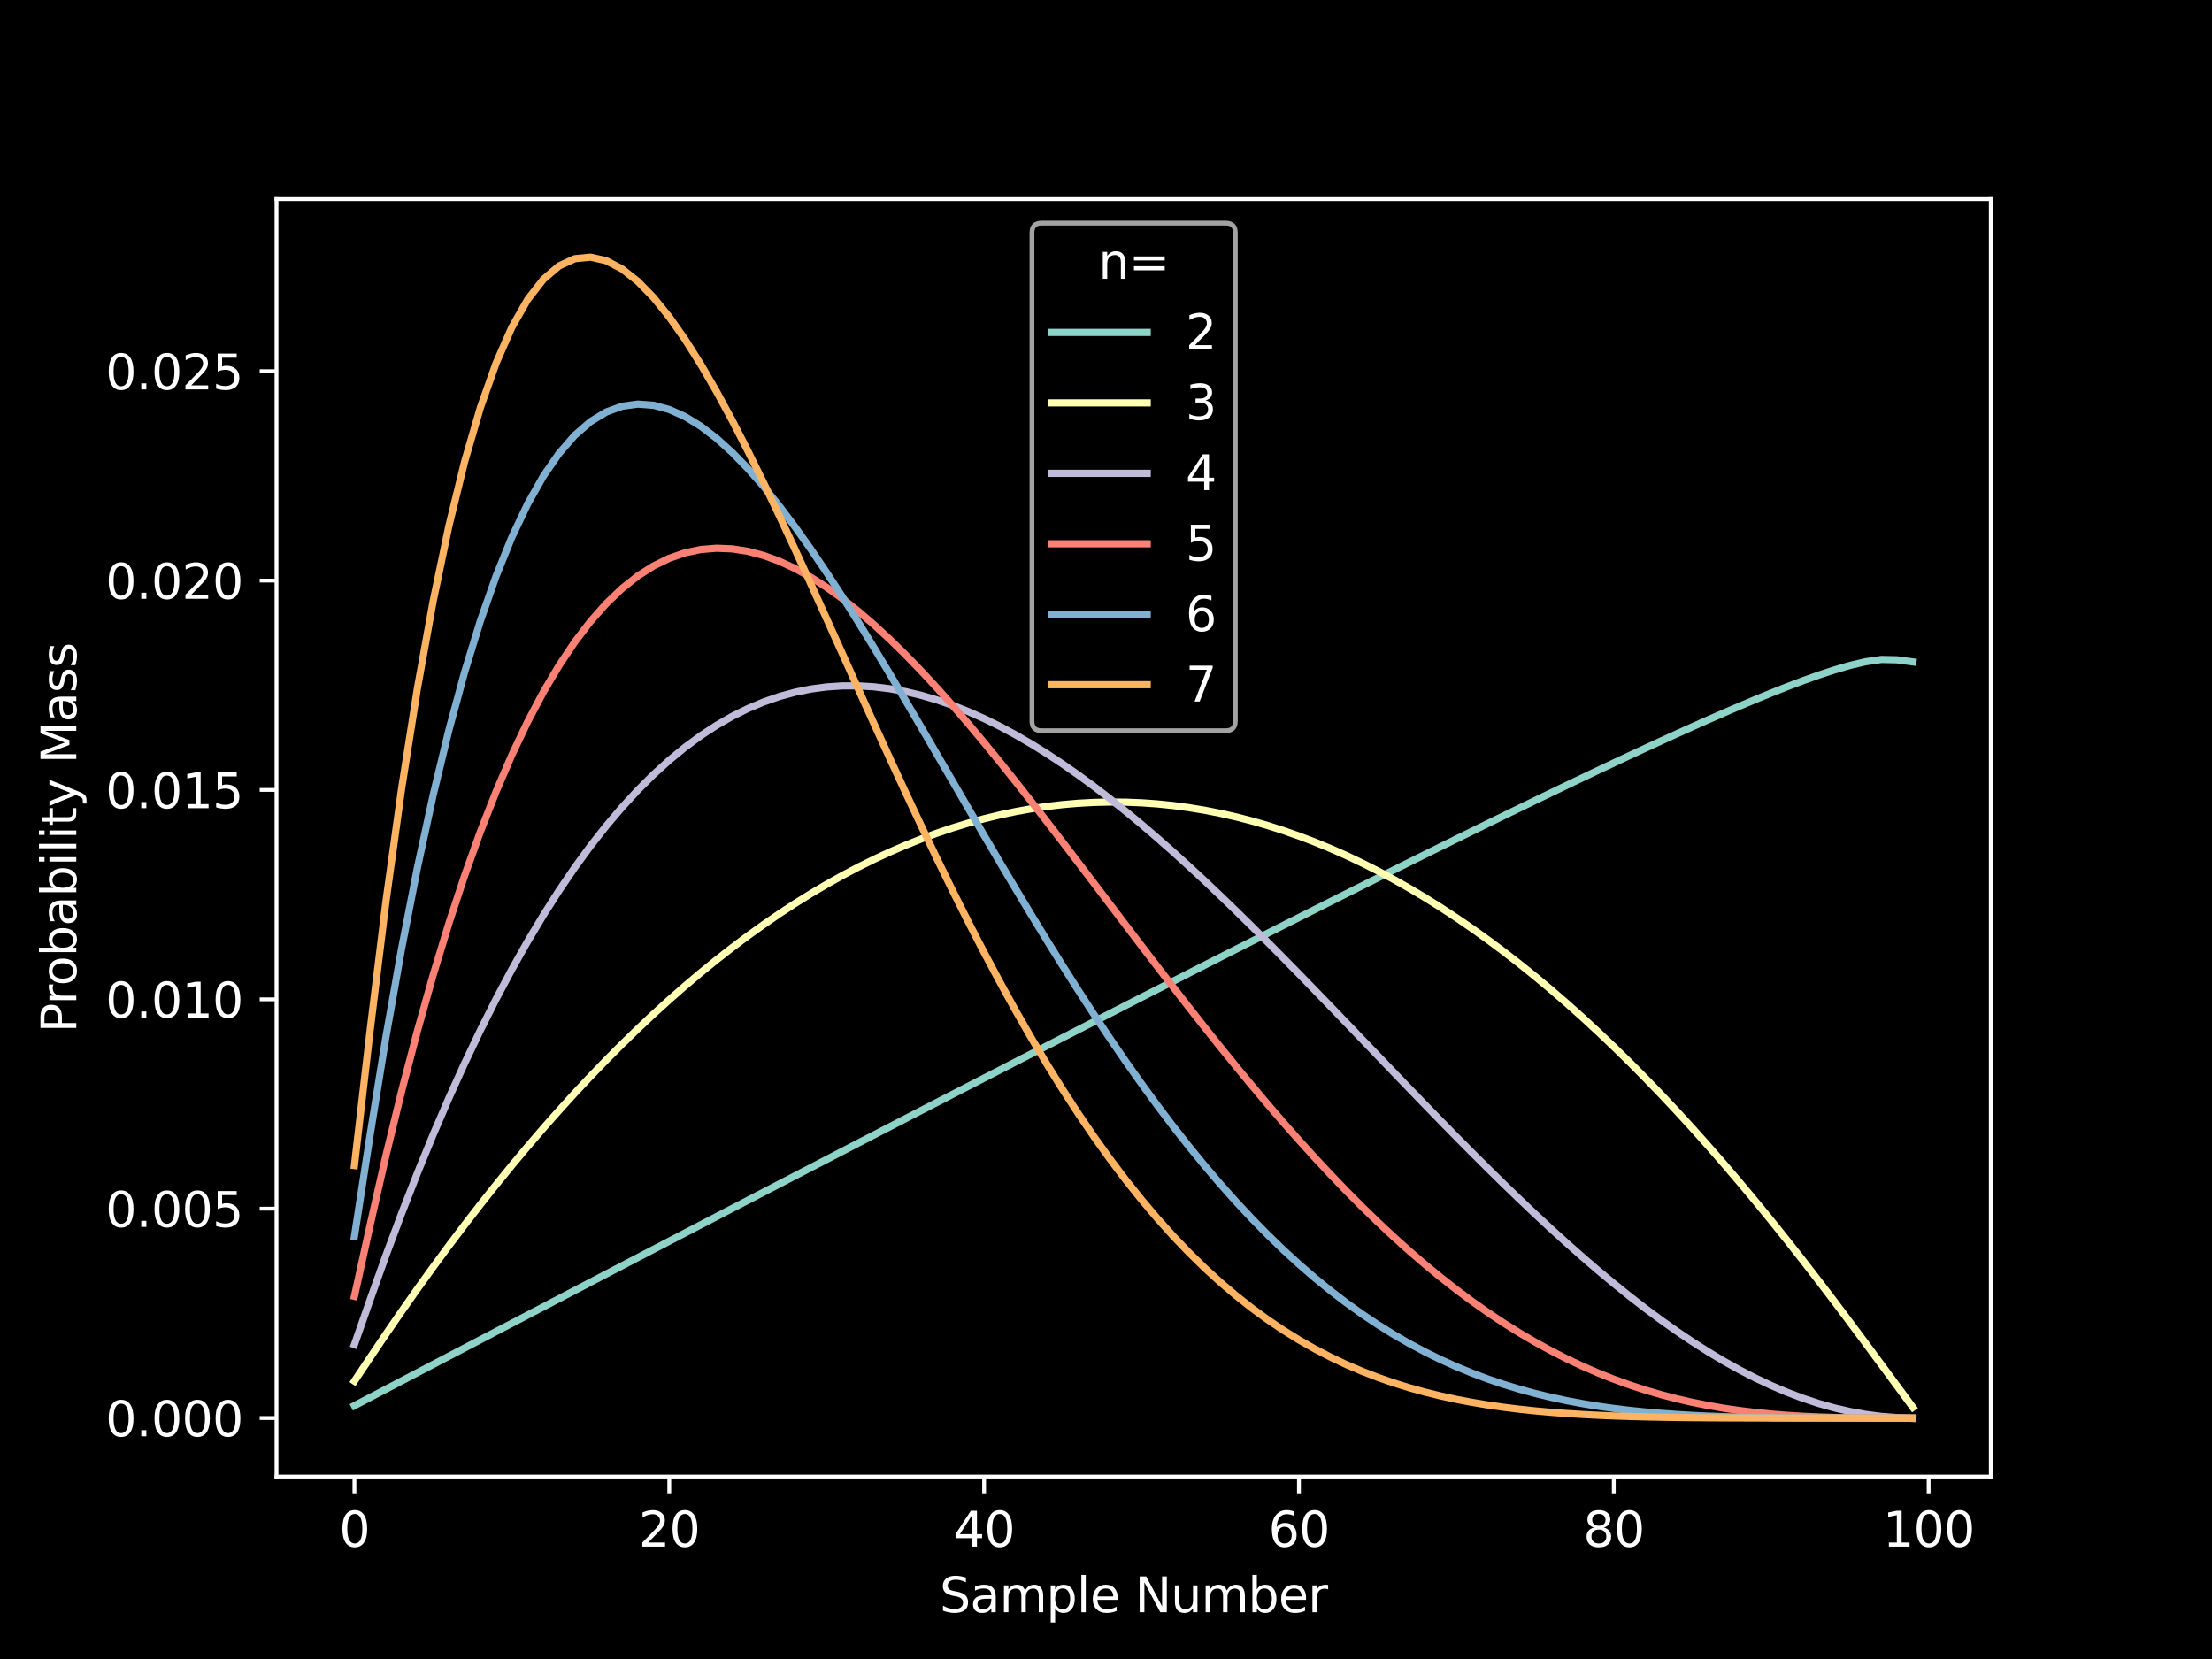 <?xml version="1.0" encoding="utf-8" standalone="no"?>
<!DOCTYPE svg PUBLIC "-//W3C//DTD SVG 1.1//EN"
  "http://www.w3.org/Graphics/SVG/1.1/DTD/svg11.dtd">
<svg xmlns:xlink="http://www.w3.org/1999/xlink" width="460.8pt" height="345.6pt" viewBox="0 0 460.8 345.6" xmlns="http://www.w3.org/2000/svg" version="1.1">
 <defs>
  <style type="text/css">*{stroke-linejoin: round; stroke-linecap: butt}</style>
 </defs>
 <g id="figure_1">
  <g id="patch_1">
   <path d="M 0 345.6 
L 460.8 345.6 
L 460.8 0 
L 0 0 
z
"/>
  </g>
  <g id="axes_1">
   <g id="patch_2">
    <path d="M 57.6 307.584 
L 414.72 307.584 
L 414.72 41.472 
L 57.6 41.472 
z
"/>
   </g>
   <g id="matplotlib.axis_1">
    <g id="xtick_1">
     <g id="line2d_1">
      <defs>
       <path id="m6ccd48dc88" d="M 0 0 
L 0 3.5 
" style="stroke: #ffffff; stroke-width: 0.8"/>
      </defs>
      <g>
       <use xlink:href="#m6ccd48dc88" x="73.833" y="307.584" style="fill: #ffffff; stroke: #ffffff; stroke-width: 0.8"/>
      </g>
     </g>
     <g id="text_1">
      <!-- 0 -->
      <g style="fill: #ffffff" transform="translate(70.651 322.182)scale(0.1 -0.1)">
       <defs>
        <path id="DejaVuSans-30" d="M 2034 4250 
Q 1547 4250 1301 3770 
Q 1056 3291 1056 2328 
Q 1056 1369 1301 889 
Q 1547 409 2034 409 
Q 2525 409 2770 889 
Q 3016 1369 3016 2328 
Q 3016 3291 2770 3770 
Q 2525 4250 2034 4250 
z
M 2034 4750 
Q 2819 4750 3233 4129 
Q 3647 3509 3647 2328 
Q 3647 1150 3233 529 
Q 2819 -91 2034 -91 
Q 1250 -91 836 529 
Q 422 1150 422 2328 
Q 422 3509 836 4129 
Q 1250 4750 2034 4750 
z
" transform="scale(0.016)"/>
       </defs>
       <use xlink:href="#DejaVuSans-30"/>
      </g>
     </g>
    </g>
    <g id="xtick_2">
     <g id="line2d_2">
      <g>
       <use xlink:href="#m6ccd48dc88" x="139.42" y="307.584" style="fill: #ffffff; stroke: #ffffff; stroke-width: 0.8"/>
      </g>
     </g>
     <g id="text_2">
      <!-- 20 -->
      <g style="fill: #ffffff" transform="translate(133.057 322.182)scale(0.1 -0.1)">
       <defs>
        <path id="DejaVuSans-32" d="M 1228 531 
L 3431 531 
L 3431 0 
L 469 0 
L 469 531 
Q 828 903 1448 1529 
Q 2069 2156 2228 2338 
Q 2531 2678 2651 2914 
Q 2772 3150 2772 3378 
Q 2772 3750 2511 3984 
Q 2250 4219 1831 4219 
Q 1534 4219 1204 4116 
Q 875 4013 500 3803 
L 500 4441 
Q 881 4594 1212 4672 
Q 1544 4750 1819 4750 
Q 2544 4750 2975 4387 
Q 3406 4025 3406 3419 
Q 3406 3131 3298 2873 
Q 3191 2616 2906 2266 
Q 2828 2175 2409 1742 
Q 1991 1309 1228 531 
z
" transform="scale(0.016)"/>
       </defs>
       <use xlink:href="#DejaVuSans-32"/>
       <use xlink:href="#DejaVuSans-30" x="63.623"/>
      </g>
     </g>
    </g>
    <g id="xtick_3">
     <g id="line2d_3">
      <g>
       <use xlink:href="#m6ccd48dc88" x="205.006" y="307.584" style="fill: #ffffff; stroke: #ffffff; stroke-width: 0.8"/>
      </g>
     </g>
     <g id="text_3">
      <!-- 40 -->
      <g style="fill: #ffffff" transform="translate(198.644 322.182)scale(0.1 -0.1)">
       <defs>
        <path id="DejaVuSans-34" d="M 2419 4116 
L 825 1625 
L 2419 1625 
L 2419 4116 
z
M 2253 4666 
L 3047 4666 
L 3047 1625 
L 3713 1625 
L 3713 1100 
L 3047 1100 
L 3047 0 
L 2419 0 
L 2419 1100 
L 313 1100 
L 313 1709 
L 2253 4666 
z
" transform="scale(0.016)"/>
       </defs>
       <use xlink:href="#DejaVuSans-34"/>
       <use xlink:href="#DejaVuSans-30" x="63.623"/>
      </g>
     </g>
    </g>
    <g id="xtick_4">
     <g id="line2d_4">
      <g>
       <use xlink:href="#m6ccd48dc88" x="270.593" y="307.584" style="fill: #ffffff; stroke: #ffffff; stroke-width: 0.8"/>
      </g>
     </g>
     <g id="text_4">
      <!-- 60 -->
      <g style="fill: #ffffff" transform="translate(264.231 322.182)scale(0.1 -0.1)">
       <defs>
        <path id="DejaVuSans-36" d="M 2113 2584 
Q 1688 2584 1439 2293 
Q 1191 2003 1191 1497 
Q 1191 994 1439 701 
Q 1688 409 2113 409 
Q 2538 409 2786 701 
Q 3034 994 3034 1497 
Q 3034 2003 2786 2293 
Q 2538 2584 2113 2584 
z
M 3366 4563 
L 3366 3988 
Q 3128 4100 2886 4159 
Q 2644 4219 2406 4219 
Q 1781 4219 1451 3797 
Q 1122 3375 1075 2522 
Q 1259 2794 1537 2939 
Q 1816 3084 2150 3084 
Q 2853 3084 3261 2657 
Q 3669 2231 3669 1497 
Q 3669 778 3244 343 
Q 2819 -91 2113 -91 
Q 1303 -91 875 529 
Q 447 1150 447 2328 
Q 447 3434 972 4092 
Q 1497 4750 2381 4750 
Q 2619 4750 2861 4703 
Q 3103 4656 3366 4563 
z
" transform="scale(0.016)"/>
       </defs>
       <use xlink:href="#DejaVuSans-36"/>
       <use xlink:href="#DejaVuSans-30" x="63.623"/>
      </g>
     </g>
    </g>
    <g id="xtick_5">
     <g id="line2d_5">
      <g>
       <use xlink:href="#m6ccd48dc88" x="336.18" y="307.584" style="fill: #ffffff; stroke: #ffffff; stroke-width: 0.8"/>
      </g>
     </g>
     <g id="text_5">
      <!-- 80 -->
      <g style="fill: #ffffff" transform="translate(329.817 322.182)scale(0.1 -0.1)">
       <defs>
        <path id="DejaVuSans-38" d="M 2034 2216 
Q 1584 2216 1326 1975 
Q 1069 1734 1069 1313 
Q 1069 891 1326 650 
Q 1584 409 2034 409 
Q 2484 409 2743 651 
Q 3003 894 3003 1313 
Q 3003 1734 2745 1975 
Q 2488 2216 2034 2216 
z
M 1403 2484 
Q 997 2584 770 2862 
Q 544 3141 544 3541 
Q 544 4100 942 4425 
Q 1341 4750 2034 4750 
Q 2731 4750 3128 4425 
Q 3525 4100 3525 3541 
Q 3525 3141 3298 2862 
Q 3072 2584 2669 2484 
Q 3125 2378 3379 2068 
Q 3634 1759 3634 1313 
Q 3634 634 3220 271 
Q 2806 -91 2034 -91 
Q 1263 -91 848 271 
Q 434 634 434 1313 
Q 434 1759 690 2068 
Q 947 2378 1403 2484 
z
M 1172 3481 
Q 1172 3119 1398 2916 
Q 1625 2713 2034 2713 
Q 2441 2713 2670 2916 
Q 2900 3119 2900 3481 
Q 2900 3844 2670 4047 
Q 2441 4250 2034 4250 
Q 1625 4250 1398 4047 
Q 1172 3844 1172 3481 
z
" transform="scale(0.016)"/>
       </defs>
       <use xlink:href="#DejaVuSans-38"/>
       <use xlink:href="#DejaVuSans-30" x="63.623"/>
      </g>
     </g>
    </g>
    <g id="xtick_6">
     <g id="line2d_6">
      <g>
       <use xlink:href="#m6ccd48dc88" x="401.767" y="307.584" style="fill: #ffffff; stroke: #ffffff; stroke-width: 0.8"/>
      </g>
     </g>
     <g id="text_6">
      <!-- 100 -->
      <g style="fill: #ffffff" transform="translate(392.223 322.182)scale(0.1 -0.1)">
       <defs>
        <path id="DejaVuSans-31" d="M 794 531 
L 1825 531 
L 1825 4091 
L 703 3866 
L 703 4441 
L 1819 4666 
L 2450 4666 
L 2450 531 
L 3481 531 
L 3481 0 
L 794 0 
L 794 531 
z
" transform="scale(0.016)"/>
       </defs>
       <use xlink:href="#DejaVuSans-31"/>
       <use xlink:href="#DejaVuSans-30" x="63.623"/>
       <use xlink:href="#DejaVuSans-30" x="127.246"/>
      </g>
     </g>
    </g>
    <g id="text_7">
     <!-- Sample Number -->
     <g style="fill: #ffffff" transform="translate(195.737 335.861)scale(0.1 -0.1)">
      <defs>
       <path id="DejaVuSans-53" d="M 3425 4513 
L 3425 3897 
Q 3066 4069 2747 4153 
Q 2428 4238 2131 4238 
Q 1616 4238 1336 4038 
Q 1056 3838 1056 3469 
Q 1056 3159 1242 3001 
Q 1428 2844 1947 2747 
L 2328 2669 
Q 3034 2534 3370 2195 
Q 3706 1856 3706 1288 
Q 3706 609 3251 259 
Q 2797 -91 1919 -91 
Q 1588 -91 1214 -16 
Q 841 59 441 206 
L 441 856 
Q 825 641 1194 531 
Q 1563 422 1919 422 
Q 2459 422 2753 634 
Q 3047 847 3047 1241 
Q 3047 1584 2836 1778 
Q 2625 1972 2144 2069 
L 1759 2144 
Q 1053 2284 737 2584 
Q 422 2884 422 3419 
Q 422 4038 858 4394 
Q 1294 4750 2059 4750 
Q 2388 4750 2728 4690 
Q 3069 4631 3425 4513 
z
" transform="scale(0.016)"/>
       <path id="DejaVuSans-61" d="M 2194 1759 
Q 1497 1759 1228 1600 
Q 959 1441 959 1056 
Q 959 750 1161 570 
Q 1363 391 1709 391 
Q 2188 391 2477 730 
Q 2766 1069 2766 1631 
L 2766 1759 
L 2194 1759 
z
M 3341 1997 
L 3341 0 
L 2766 0 
L 2766 531 
Q 2569 213 2275 61 
Q 1981 -91 1556 -91 
Q 1019 -91 701 211 
Q 384 513 384 1019 
Q 384 1609 779 1909 
Q 1175 2209 1959 2209 
L 2766 2209 
L 2766 2266 
Q 2766 2663 2505 2880 
Q 2244 3097 1772 3097 
Q 1472 3097 1187 3025 
Q 903 2953 641 2809 
L 641 3341 
Q 956 3463 1253 3523 
Q 1550 3584 1831 3584 
Q 2591 3584 2966 3190 
Q 3341 2797 3341 1997 
z
" transform="scale(0.016)"/>
       <path id="DejaVuSans-6d" d="M 3328 2828 
Q 3544 3216 3844 3400 
Q 4144 3584 4550 3584 
Q 5097 3584 5394 3201 
Q 5691 2819 5691 2113 
L 5691 0 
L 5113 0 
L 5113 2094 
Q 5113 2597 4934 2840 
Q 4756 3084 4391 3084 
Q 3944 3084 3684 2787 
Q 3425 2491 3425 1978 
L 3425 0 
L 2847 0 
L 2847 2094 
Q 2847 2600 2669 2842 
Q 2491 3084 2119 3084 
Q 1678 3084 1418 2786 
Q 1159 2488 1159 1978 
L 1159 0 
L 581 0 
L 581 3500 
L 1159 3500 
L 1159 2956 
Q 1356 3278 1631 3431 
Q 1906 3584 2284 3584 
Q 2666 3584 2933 3390 
Q 3200 3197 3328 2828 
z
" transform="scale(0.016)"/>
       <path id="DejaVuSans-70" d="M 1159 525 
L 1159 -1331 
L 581 -1331 
L 581 3500 
L 1159 3500 
L 1159 2969 
Q 1341 3281 1617 3432 
Q 1894 3584 2278 3584 
Q 2916 3584 3314 3078 
Q 3713 2572 3713 1747 
Q 3713 922 3314 415 
Q 2916 -91 2278 -91 
Q 1894 -91 1617 61 
Q 1341 213 1159 525 
z
M 3116 1747 
Q 3116 2381 2855 2742 
Q 2594 3103 2138 3103 
Q 1681 3103 1420 2742 
Q 1159 2381 1159 1747 
Q 1159 1113 1420 752 
Q 1681 391 2138 391 
Q 2594 391 2855 752 
Q 3116 1113 3116 1747 
z
" transform="scale(0.016)"/>
       <path id="DejaVuSans-6c" d="M 603 4863 
L 1178 4863 
L 1178 0 
L 603 0 
L 603 4863 
z
" transform="scale(0.016)"/>
       <path id="DejaVuSans-65" d="M 3597 1894 
L 3597 1613 
L 953 1613 
Q 991 1019 1311 708 
Q 1631 397 2203 397 
Q 2534 397 2845 478 
Q 3156 559 3463 722 
L 3463 178 
Q 3153 47 2828 -22 
Q 2503 -91 2169 -91 
Q 1331 -91 842 396 
Q 353 884 353 1716 
Q 353 2575 817 3079 
Q 1281 3584 2069 3584 
Q 2775 3584 3186 3129 
Q 3597 2675 3597 1894 
z
M 3022 2063 
Q 3016 2534 2758 2815 
Q 2500 3097 2075 3097 
Q 1594 3097 1305 2825 
Q 1016 2553 972 2059 
L 3022 2063 
z
" transform="scale(0.016)"/>
       <path id="DejaVuSans-20" transform="scale(0.016)"/>
       <path id="DejaVuSans-4e" d="M 628 4666 
L 1478 4666 
L 3547 763 
L 3547 4666 
L 4159 4666 
L 4159 0 
L 3309 0 
L 1241 3903 
L 1241 0 
L 628 0 
L 628 4666 
z
" transform="scale(0.016)"/>
       <path id="DejaVuSans-75" d="M 544 1381 
L 544 3500 
L 1119 3500 
L 1119 1403 
Q 1119 906 1312 657 
Q 1506 409 1894 409 
Q 2359 409 2629 706 
Q 2900 1003 2900 1516 
L 2900 3500 
L 3475 3500 
L 3475 0 
L 2900 0 
L 2900 538 
Q 2691 219 2414 64 
Q 2138 -91 1772 -91 
Q 1169 -91 856 284 
Q 544 659 544 1381 
z
M 1991 3584 
L 1991 3584 
z
" transform="scale(0.016)"/>
       <path id="DejaVuSans-62" d="M 3116 1747 
Q 3116 2381 2855 2742 
Q 2594 3103 2138 3103 
Q 1681 3103 1420 2742 
Q 1159 2381 1159 1747 
Q 1159 1113 1420 752 
Q 1681 391 2138 391 
Q 2594 391 2855 752 
Q 3116 1113 3116 1747 
z
M 1159 2969 
Q 1341 3281 1617 3432 
Q 1894 3584 2278 3584 
Q 2916 3584 3314 3078 
Q 3713 2572 3713 1747 
Q 3713 922 3314 415 
Q 2916 -91 2278 -91 
Q 1894 -91 1617 61 
Q 1341 213 1159 525 
L 1159 0 
L 581 0 
L 581 4863 
L 1159 4863 
L 1159 2969 
z
" transform="scale(0.016)"/>
       <path id="DejaVuSans-72" d="M 2631 2963 
Q 2534 3019 2420 3045 
Q 2306 3072 2169 3072 
Q 1681 3072 1420 2755 
Q 1159 2438 1159 1844 
L 1159 0 
L 581 0 
L 581 3500 
L 1159 3500 
L 1159 2956 
Q 1341 3275 1631 3429 
Q 1922 3584 2338 3584 
Q 2397 3584 2469 3576 
Q 2541 3569 2628 3553 
L 2631 2963 
z
" transform="scale(0.016)"/>
      </defs>
      <use xlink:href="#DejaVuSans-53"/>
      <use xlink:href="#DejaVuSans-61" x="63.477"/>
      <use xlink:href="#DejaVuSans-6d" x="124.756"/>
      <use xlink:href="#DejaVuSans-70" x="222.168"/>
      <use xlink:href="#DejaVuSans-6c" x="285.645"/>
      <use xlink:href="#DejaVuSans-65" x="313.428"/>
      <use xlink:href="#DejaVuSans-20" x="374.951"/>
      <use xlink:href="#DejaVuSans-4e" x="406.738"/>
      <use xlink:href="#DejaVuSans-75" x="481.543"/>
      <use xlink:href="#DejaVuSans-6d" x="544.922"/>
      <use xlink:href="#DejaVuSans-62" x="642.334"/>
      <use xlink:href="#DejaVuSans-65" x="705.811"/>
      <use xlink:href="#DejaVuSans-72" x="767.334"/>
     </g>
    </g>
   </g>
   <g id="matplotlib.axis_2">
    <g id="ytick_1">
     <g id="line2d_7">
      <defs>
       <path id="m6ae1b4c7ee" d="M 0 0 
L -3.5 0 
" style="stroke: #ffffff; stroke-width: 0.8"/>
      </defs>
      <g>
       <use xlink:href="#m6ae1b4c7ee" x="57.6" y="295.403" style="fill: #ffffff; stroke: #ffffff; stroke-width: 0.8"/>
      </g>
     </g>
     <g id="text_8">
      <!-- 0.000 -->
      <g style="fill: #ffffff" transform="translate(21.972 299.202)scale(0.1 -0.1)">
       <defs>
        <path id="DejaVuSans-2e" d="M 684 794 
L 1344 794 
L 1344 0 
L 684 0 
L 684 794 
z
" transform="scale(0.016)"/>
       </defs>
       <use xlink:href="#DejaVuSans-30"/>
       <use xlink:href="#DejaVuSans-2e" x="63.623"/>
       <use xlink:href="#DejaVuSans-30" x="95.41"/>
       <use xlink:href="#DejaVuSans-30" x="159.033"/>
       <use xlink:href="#DejaVuSans-30" x="222.656"/>
      </g>
     </g>
    </g>
    <g id="ytick_2">
     <g id="line2d_8">
      <g>
       <use xlink:href="#m6ae1b4c7ee" x="57.6" y="251.788" style="fill: #ffffff; stroke: #ffffff; stroke-width: 0.8"/>
      </g>
     </g>
     <g id="text_9">
      <!-- 0.005 -->
      <g style="fill: #ffffff" transform="translate(21.972 255.587)scale(0.1 -0.1)">
       <defs>
        <path id="DejaVuSans-35" d="M 691 4666 
L 3169 4666 
L 3169 4134 
L 1269 4134 
L 1269 2991 
Q 1406 3038 1543 3061 
Q 1681 3084 1819 3084 
Q 2600 3084 3056 2656 
Q 3513 2228 3513 1497 
Q 3513 744 3044 326 
Q 2575 -91 1722 -91 
Q 1428 -91 1123 -41 
Q 819 9 494 109 
L 494 744 
Q 775 591 1075 516 
Q 1375 441 1709 441 
Q 2250 441 2565 725 
Q 2881 1009 2881 1497 
Q 2881 1984 2565 2268 
Q 2250 2553 1709 2553 
Q 1456 2553 1204 2497 
Q 953 2441 691 2322 
L 691 4666 
z
" transform="scale(0.016)"/>
       </defs>
       <use xlink:href="#DejaVuSans-30"/>
       <use xlink:href="#DejaVuSans-2e" x="63.623"/>
       <use xlink:href="#DejaVuSans-30" x="95.41"/>
       <use xlink:href="#DejaVuSans-30" x="159.033"/>
       <use xlink:href="#DejaVuSans-35" x="222.656"/>
      </g>
     </g>
    </g>
    <g id="ytick_3">
     <g id="line2d_9">
      <g>
       <use xlink:href="#m6ae1b4c7ee" x="57.6" y="208.172" style="fill: #ffffff; stroke: #ffffff; stroke-width: 0.8"/>
      </g>
     </g>
     <g id="text_10">
      <!-- 0.010 -->
      <g style="fill: #ffffff" transform="translate(21.972 211.971)scale(0.1 -0.1)">
       <use xlink:href="#DejaVuSans-30"/>
       <use xlink:href="#DejaVuSans-2e" x="63.623"/>
       <use xlink:href="#DejaVuSans-30" x="95.41"/>
       <use xlink:href="#DejaVuSans-31" x="159.033"/>
       <use xlink:href="#DejaVuSans-30" x="222.656"/>
      </g>
     </g>
    </g>
    <g id="ytick_4">
     <g id="line2d_10">
      <g>
       <use xlink:href="#m6ae1b4c7ee" x="57.6" y="164.557" style="fill: #ffffff; stroke: #ffffff; stroke-width: 0.8"/>
      </g>
     </g>
     <g id="text_11">
      <!-- 0.015 -->
      <g style="fill: #ffffff" transform="translate(21.972 168.356)scale(0.1 -0.1)">
       <use xlink:href="#DejaVuSans-30"/>
       <use xlink:href="#DejaVuSans-2e" x="63.623"/>
       <use xlink:href="#DejaVuSans-30" x="95.41"/>
       <use xlink:href="#DejaVuSans-31" x="159.033"/>
       <use xlink:href="#DejaVuSans-35" x="222.656"/>
      </g>
     </g>
    </g>
    <g id="ytick_5">
     <g id="line2d_11">
      <g>
       <use xlink:href="#m6ae1b4c7ee" x="57.6" y="120.941" style="fill: #ffffff; stroke: #ffffff; stroke-width: 0.8"/>
      </g>
     </g>
     <g id="text_12">
      <!-- 0.020 -->
      <g style="fill: #ffffff" transform="translate(21.972 124.74)scale(0.1 -0.1)">
       <use xlink:href="#DejaVuSans-30"/>
       <use xlink:href="#DejaVuSans-2e" x="63.623"/>
       <use xlink:href="#DejaVuSans-30" x="95.41"/>
       <use xlink:href="#DejaVuSans-32" x="159.033"/>
       <use xlink:href="#DejaVuSans-30" x="222.656"/>
      </g>
     </g>
    </g>
    <g id="ytick_6">
     <g id="line2d_12">
      <g>
       <use xlink:href="#m6ae1b4c7ee" x="57.6" y="77.326" style="fill: #ffffff; stroke: #ffffff; stroke-width: 0.8"/>
      </g>
     </g>
     <g id="text_13">
      <!-- 0.025 -->
      <g style="fill: #ffffff" transform="translate(21.972 81.125)scale(0.1 -0.1)">
       <use xlink:href="#DejaVuSans-30"/>
       <use xlink:href="#DejaVuSans-2e" x="63.623"/>
       <use xlink:href="#DejaVuSans-30" x="95.41"/>
       <use xlink:href="#DejaVuSans-32" x="159.033"/>
       <use xlink:href="#DejaVuSans-35" x="222.656"/>
      </g>
     </g>
    </g>
    <g id="text_14">
     <!-- Probability Mass -->
     <g style="fill: #ffffff" transform="translate(15.892 215.133)rotate(-90)scale(0.1 -0.1)">
      <defs>
       <path id="DejaVuSans-50" d="M 1259 4147 
L 1259 2394 
L 2053 2394 
Q 2494 2394 2734 2622 
Q 2975 2850 2975 3272 
Q 2975 3691 2734 3919 
Q 2494 4147 2053 4147 
L 1259 4147 
z
M 628 4666 
L 2053 4666 
Q 2838 4666 3239 4311 
Q 3641 3956 3641 3272 
Q 3641 2581 3239 2228 
Q 2838 1875 2053 1875 
L 1259 1875 
L 1259 0 
L 628 0 
L 628 4666 
z
" transform="scale(0.016)"/>
       <path id="DejaVuSans-6f" d="M 1959 3097 
Q 1497 3097 1228 2736 
Q 959 2375 959 1747 
Q 959 1119 1226 758 
Q 1494 397 1959 397 
Q 2419 397 2687 759 
Q 2956 1122 2956 1747 
Q 2956 2369 2687 2733 
Q 2419 3097 1959 3097 
z
M 1959 3584 
Q 2709 3584 3137 3096 
Q 3566 2609 3566 1747 
Q 3566 888 3137 398 
Q 2709 -91 1959 -91 
Q 1206 -91 779 398 
Q 353 888 353 1747 
Q 353 2609 779 3096 
Q 1206 3584 1959 3584 
z
" transform="scale(0.016)"/>
       <path id="DejaVuSans-69" d="M 603 3500 
L 1178 3500 
L 1178 0 
L 603 0 
L 603 3500 
z
M 603 4863 
L 1178 4863 
L 1178 4134 
L 603 4134 
L 603 4863 
z
" transform="scale(0.016)"/>
       <path id="DejaVuSans-74" d="M 1172 4494 
L 1172 3500 
L 2356 3500 
L 2356 3053 
L 1172 3053 
L 1172 1153 
Q 1172 725 1289 603 
Q 1406 481 1766 481 
L 2356 481 
L 2356 0 
L 1766 0 
Q 1100 0 847 248 
Q 594 497 594 1153 
L 594 3053 
L 172 3053 
L 172 3500 
L 594 3500 
L 594 4494 
L 1172 4494 
z
" transform="scale(0.016)"/>
       <path id="DejaVuSans-79" d="M 2059 -325 
Q 1816 -950 1584 -1140 
Q 1353 -1331 966 -1331 
L 506 -1331 
L 506 -850 
L 844 -850 
Q 1081 -850 1212 -737 
Q 1344 -625 1503 -206 
L 1606 56 
L 191 3500 
L 800 3500 
L 1894 763 
L 2988 3500 
L 3597 3500 
L 2059 -325 
z
" transform="scale(0.016)"/>
       <path id="DejaVuSans-4d" d="M 628 4666 
L 1569 4666 
L 2759 1491 
L 3956 4666 
L 4897 4666 
L 4897 0 
L 4281 0 
L 4281 4097 
L 3078 897 
L 2444 897 
L 1241 4097 
L 1241 0 
L 628 0 
L 628 4666 
z
" transform="scale(0.016)"/>
       <path id="DejaVuSans-73" d="M 2834 3397 
L 2834 2853 
Q 2591 2978 2328 3040 
Q 2066 3103 1784 3103 
Q 1356 3103 1142 2972 
Q 928 2841 928 2578 
Q 928 2378 1081 2264 
Q 1234 2150 1697 2047 
L 1894 2003 
Q 2506 1872 2764 1633 
Q 3022 1394 3022 966 
Q 3022 478 2636 193 
Q 2250 -91 1575 -91 
Q 1294 -91 989 -36 
Q 684 19 347 128 
L 347 722 
Q 666 556 975 473 
Q 1284 391 1588 391 
Q 1994 391 2212 530 
Q 2431 669 2431 922 
Q 2431 1156 2273 1281 
Q 2116 1406 1581 1522 
L 1381 1569 
Q 847 1681 609 1914 
Q 372 2147 372 2553 
Q 372 3047 722 3315 
Q 1072 3584 1716 3584 
Q 2034 3584 2315 3537 
Q 2597 3491 2834 3397 
z
" transform="scale(0.016)"/>
      </defs>
      <use xlink:href="#DejaVuSans-50"/>
      <use xlink:href="#DejaVuSans-72" x="58.553"/>
      <use xlink:href="#DejaVuSans-6f" x="97.416"/>
      <use xlink:href="#DejaVuSans-62" x="158.598"/>
      <use xlink:href="#DejaVuSans-61" x="222.074"/>
      <use xlink:href="#DejaVuSans-62" x="283.354"/>
      <use xlink:href="#DejaVuSans-69" x="346.83"/>
      <use xlink:href="#DejaVuSans-6c" x="374.613"/>
      <use xlink:href="#DejaVuSans-69" x="402.396"/>
      <use xlink:href="#DejaVuSans-74" x="430.18"/>
      <use xlink:href="#DejaVuSans-79" x="469.389"/>
      <use xlink:href="#DejaVuSans-20" x="528.568"/>
      <use xlink:href="#DejaVuSans-4d" x="560.355"/>
      <use xlink:href="#DejaVuSans-61" x="646.635"/>
      <use xlink:href="#DejaVuSans-73" x="707.914"/>
      <use xlink:href="#DejaVuSans-73" x="760.014"/>
     </g>
    </g>
   </g>
   <g id="line2d_13">
    <path d="M 73.833 292.825 
L 77.112 291.107 
L 80.391 289.39 
L 83.671 287.673 
L 86.95 285.956 
L 90.229 284.24 
L 93.509 282.524 
L 96.788 280.809 
L 100.067 279.095 
L 103.347 277.381 
L 106.626 275.667 
L 109.905 273.954 
L 113.185 272.242 
L 116.464 270.53 
L 119.743 268.818 
L 123.023 267.108 
L 126.302 265.398 
L 129.581 263.688 
L 132.861 261.979 
L 136.14 260.271 
L 139.42 258.564 
L 142.699 256.857 
L 145.978 255.151 
L 149.258 253.445 
L 152.537 251.741 
L 155.816 250.037 
L 159.096 248.334 
L 162.375 246.631 
L 165.654 244.93 
L 168.934 243.229 
L 172.213 241.529 
L 175.492 239.831 
L 178.772 238.133 
L 182.051 236.436 
L 185.33 234.74 
L 188.61 233.045 
L 191.889 231.351 
L 195.168 229.658 
L 198.448 227.966 
L 201.727 226.276 
L 205.006 224.586 
L 208.286 222.898 
L 211.565 221.211 
L 214.844 219.525 
L 218.124 217.841 
L 221.403 216.158 
L 224.682 214.477 
L 227.962 212.797 
L 231.241 211.119 
L 234.52 209.442 
L 237.8 207.767 
L 241.079 206.094 
L 244.358 204.422 
L 247.638 202.753 
L 250.917 201.085 
L 254.196 199.42 
L 257.476 197.757 
L 260.755 196.096 
L 264.034 194.437 
L 267.314 192.781 
L 270.593 191.128 
L 273.872 189.477 
L 277.152 187.829 
L 280.431 186.185 
L 283.71 184.543 
L 286.99 182.905 
L 290.269 181.27 
L 293.548 179.64 
L 296.828 178.013 
L 300.107 176.391 
L 303.386 174.773 
L 306.666 173.16 
L 309.945 171.553 
L 313.224 169.951 
L 316.504 168.355 
L 319.783 166.765 
L 323.062 165.183 
L 326.342 163.608 
L 329.621 162.042 
L 332.9 160.485 
L 336.18 158.937 
L 339.459 157.401 
L 342.739 155.877 
L 346.018 154.367 
L 349.297 152.872 
L 352.577 151.394 
L 355.856 149.936 
L 359.135 148.501 
L 362.415 147.092 
L 365.694 145.713 
L 368.973 144.372 
L 372.253 143.074 
L 375.532 141.832 
L 378.811 140.66 
L 382.091 139.58 
L 385.37 138.625 
L 388.649 137.854 
L 391.929 137.377 
L 395.208 137.45 
L 398.487 137.891 
" clip-path="url(#p449a63e4d2)" style="fill: none; stroke: #8dd3c7; stroke-width: 1.5; stroke-linecap: square"/>
   </g>
   <g id="line2d_14">
    <path d="M 73.833 287.709 
L 77.112 282.79 
L 80.391 277.923 
L 83.671 273.161 
L 86.95 268.505 
L 90.229 263.953 
L 93.509 259.507 
L 96.788 255.165 
L 100.067 250.929 
L 103.347 246.797 
L 106.626 242.771 
L 109.905 238.849 
L 113.185 235.032 
L 116.464 231.32 
L 119.743 227.713 
L 123.023 224.21 
L 126.302 220.813 
L 129.581 217.519 
L 132.861 214.331 
L 136.14 211.247 
L 139.42 208.267 
L 142.699 205.392 
L 145.978 202.622 
L 149.258 199.956 
L 152.537 197.394 
L 155.816 194.937 
L 159.096 192.584 
L 162.375 190.335 
L 165.654 188.19 
L 168.934 186.149 
L 172.213 184.213 
L 175.492 182.38 
L 178.772 180.652 
L 182.051 179.027 
L 185.33 177.506 
L 188.61 176.089 
L 191.889 174.776 
L 195.168 173.566 
L 198.448 172.46 
L 201.727 171.457 
L 205.006 170.558 
L 208.286 169.762 
L 211.565 169.07 
L 214.844 168.48 
L 218.124 167.994 
L 221.403 167.611 
L 224.682 167.331 
L 227.962 167.153 
L 231.241 167.079 
L 234.52 167.107 
L 237.8 167.237 
L 241.079 167.47 
L 244.358 167.805 
L 247.638 168.243 
L 250.917 168.783 
L 254.196 169.424 
L 257.476 170.168 
L 260.755 171.013 
L 264.034 171.959 
L 267.314 173.007 
L 270.593 174.157 
L 273.872 175.407 
L 277.152 176.758 
L 280.431 178.21 
L 283.71 179.763 
L 286.99 181.415 
L 290.269 183.168 
L 293.548 185.021 
L 296.828 186.973 
L 300.107 189.024 
L 303.386 191.175 
L 306.666 193.424 
L 309.945 195.772 
L 313.224 198.218 
L 316.504 200.762 
L 319.783 203.402 
L 323.062 206.14 
L 326.342 208.974 
L 329.621 211.904 
L 332.9 214.93 
L 336.18 218.05 
L 339.459 221.264 
L 342.739 224.571 
L 346.018 227.971 
L 349.297 231.463 
L 352.577 235.045 
L 355.856 238.716 
L 359.135 242.475 
L 362.415 246.32 
L 365.694 250.25 
L 368.973 254.262 
L 372.253 258.353 
L 375.532 262.521 
L 378.811 266.76 
L 382.091 271.065 
L 385.37 275.429 
L 388.649 279.84 
L 391.929 284.28 
L 395.208 288.729 
L 398.487 293.178 
" clip-path="url(#p449a63e4d2)" style="fill: none; stroke: #feffb3; stroke-width: 1.5; stroke-linecap: square"/>
   </g>
   <g id="line2d_15">
    <path d="M 73.833 280.099 
L 77.112 270.717 
L 80.391 261.537 
L 83.671 252.757 
L 86.95 244.37 
L 90.229 236.37 
L 93.509 228.75 
L 96.788 221.504 
L 100.067 214.625 
L 103.347 208.107 
L 106.626 201.943 
L 109.905 196.127 
L 113.185 190.653 
L 116.464 185.513 
L 119.743 180.702 
L 123.023 176.212 
L 126.302 172.038 
L 129.581 168.173 
L 132.861 164.611 
L 136.14 161.344 
L 139.42 158.367 
L 142.699 155.673 
L 145.978 153.256 
L 149.258 151.109 
L 152.537 149.225 
L 155.816 147.599 
L 159.096 146.223 
L 162.375 145.092 
L 165.654 144.199 
L 168.934 143.537 
L 172.213 143.101 
L 175.492 142.883 
L 178.772 142.877 
L 182.051 143.077 
L 185.33 143.476 
L 188.61 144.068 
L 191.889 144.846 
L 195.168 145.805 
L 198.448 146.937 
L 201.727 148.237 
L 205.006 149.697 
L 208.286 151.312 
L 211.565 153.075 
L 214.844 154.979 
L 218.124 157.019 
L 221.403 159.188 
L 224.682 161.48 
L 227.962 163.887 
L 231.241 166.405 
L 234.52 169.026 
L 237.8 171.744 
L 241.079 174.553 
L 244.358 177.447 
L 247.638 180.418 
L 250.917 183.462 
L 254.196 186.571 
L 257.476 189.74 
L 260.755 192.961 
L 264.034 196.229 
L 267.314 199.538 
L 270.593 202.88 
L 273.872 206.251 
L 277.152 209.643 
L 280.431 213.051 
L 283.71 216.467 
L 286.99 219.887 
L 290.269 223.304 
L 293.548 226.711 
L 296.828 230.103 
L 300.107 233.473 
L 303.386 236.816 
L 306.666 240.124 
L 309.945 243.393 
L 313.224 246.615 
L 316.504 249.786 
L 319.783 252.898 
L 323.062 255.946 
L 326.342 258.924 
L 329.621 261.826 
L 332.9 264.647 
L 336.18 267.379 
L 339.459 270.018 
L 342.739 272.558 
L 346.018 274.992 
L 349.297 277.316 
L 352.577 279.523 
L 355.856 281.609 
L 359.135 283.567 
L 362.415 285.393 
L 365.694 287.081 
L 368.973 288.626 
L 372.253 290.023 
L 375.532 291.268 
L 378.811 292.355 
L 382.091 293.282 
L 385.37 294.044 
L 388.649 294.638 
L 391.929 295.063 
L 395.208 295.318 
L 398.487 295.488 
" clip-path="url(#p449a63e4d2)" style="fill: none; stroke: #bfbbd9; stroke-width: 1.5; stroke-linecap: square"/>
   </g>
   <g id="line2d_16">
    <path d="M 73.833 270.043 
L 77.112 255.151 
L 80.391 240.744 
L 83.671 227.291 
L 86.95 214.76 
L 90.229 203.121 
L 93.509 192.344 
L 96.788 182.4 
L 100.067 173.26 
L 103.347 164.895 
L 106.626 157.277 
L 109.905 150.378 
L 113.185 144.171 
L 116.464 138.628 
L 119.743 133.725 
L 123.023 129.434 
L 126.302 125.731 
L 129.581 122.59 
L 132.861 119.986 
L 136.14 117.897 
L 139.42 116.297 
L 142.699 115.164 
L 145.978 114.475 
L 149.258 114.207 
L 152.537 114.339 
L 155.816 114.85 
L 159.096 115.718 
L 162.375 116.923 
L 165.654 118.444 
L 168.934 120.263 
L 172.213 122.359 
L 175.492 124.715 
L 178.772 127.311 
L 182.051 130.131 
L 185.33 133.156 
L 188.61 136.37 
L 191.889 139.756 
L 195.168 143.298 
L 198.448 146.98 
L 201.727 150.788 
L 205.006 154.706 
L 208.286 158.721 
L 211.565 162.818 
L 214.844 166.984 
L 218.124 171.206 
L 221.403 175.471 
L 224.682 179.768 
L 227.962 184.085 
L 231.241 188.41 
L 234.52 192.734 
L 237.8 197.045 
L 241.079 201.333 
L 244.358 205.59 
L 247.638 209.806 
L 250.917 213.973 
L 254.196 218.082 
L 257.476 222.127 
L 260.755 226.099 
L 264.034 229.992 
L 267.314 233.799 
L 270.593 237.515 
L 273.872 241.134 
L 277.152 244.652 
L 280.431 248.062 
L 283.71 251.362 
L 286.99 254.547 
L 290.269 257.614 
L 293.548 260.561 
L 296.828 263.384 
L 300.107 266.081 
L 303.386 268.652 
L 306.666 271.094 
L 309.945 273.408 
L 313.224 275.592 
L 316.504 277.646 
L 319.783 279.572 
L 323.062 281.37 
L 326.342 283.041 
L 329.621 284.587 
L 332.9 286.011 
L 336.18 287.314 
L 339.459 288.499 
L 342.739 289.571 
L 346.018 290.533 
L 349.297 291.388 
L 352.577 292.142 
L 355.856 292.798 
L 359.135 293.364 
L 362.415 293.844 
L 365.694 294.243 
L 368.973 294.57 
L 372.253 294.829 
L 375.532 295.029 
L 378.811 295.177 
L 382.091 295.279 
L 385.37 295.345 
L 388.649 295.382 
L 391.929 295.399 
L 395.208 295.403 
L 398.487 295.403 
" clip-path="url(#p449a63e4d2)" style="fill: none; stroke: #fa8174; stroke-width: 1.5; stroke-linecap: square"/>
   </g>
   <g id="line2d_17">
    <path d="M 73.833 257.593 
L 77.112 236.346 
L 80.391 216.031 
L 83.671 197.536 
L 86.95 180.772 
L 90.229 165.654 
L 93.509 152.098 
L 96.788 140.023 
L 100.067 129.35 
L 103.347 120.004 
L 106.626 111.911 
L 109.905 104.999 
L 113.185 99.199 
L 116.464 94.445 
L 119.743 90.673 
L 123.023 87.819 
L 126.302 85.824 
L 129.581 84.63 
L 132.861 84.181 
L 136.14 84.423 
L 139.42 85.305 
L 142.699 86.777 
L 145.978 88.79 
L 149.258 91.299 
L 152.537 94.261 
L 155.816 97.632 
L 159.096 101.374 
L 162.375 105.446 
L 165.654 109.813 
L 168.934 114.439 
L 172.213 119.291 
L 175.492 124.337 
L 178.772 129.547 
L 182.051 134.893 
L 185.33 140.348 
L 188.61 145.886 
L 191.889 151.482 
L 195.168 157.115 
L 198.448 162.764 
L 201.727 168.408 
L 205.006 174.028 
L 208.286 179.609 
L 211.565 185.133 
L 214.844 190.586 
L 218.124 195.954 
L 221.403 201.226 
L 224.682 206.389 
L 227.962 211.434 
L 231.241 216.351 
L 234.52 221.133 
L 237.8 225.771 
L 241.079 230.261 
L 244.358 234.596 
L 247.638 238.772 
L 250.917 242.785 
L 254.196 246.634 
L 257.476 250.315 
L 260.755 253.828 
L 264.034 257.171 
L 267.314 260.346 
L 270.593 263.352 
L 273.872 266.191 
L 277.152 268.865 
L 280.431 271.377 
L 283.71 273.728 
L 286.99 275.924 
L 290.269 277.966 
L 293.548 279.86 
L 296.828 281.611 
L 300.107 283.222 
L 303.386 284.7 
L 306.666 286.049 
L 309.945 287.276 
L 313.224 288.385 
L 316.504 289.384 
L 319.783 290.279 
L 323.062 291.075 
L 326.342 291.778 
L 329.621 292.396 
L 332.9 292.934 
L 336.18 293.4 
L 339.459 293.798 
L 342.739 294.135 
L 346.018 294.418 
L 349.297 294.651 
L 352.577 294.842 
L 355.856 294.994 
L 359.135 295.113 
L 362.415 295.205 
L 365.694 295.273 
L 368.973 295.322 
L 372.253 295.355 
L 375.532 295.378 
L 378.811 295.391 
L 382.091 295.398 
L 385.37 295.402 
L 388.649 295.403 
L 391.929 295.403 
L 395.208 295.403 
L 398.487 295.403 
" clip-path="url(#p449a63e4d2)" style="fill: none; stroke: #81b1d2; stroke-width: 1.5; stroke-linecap: square"/>
   </g>
   <g id="line2d_18">
    <path d="M 73.833 242.805 
L 77.112 214.549 
L 80.391 187.862 
L 83.671 164.214 
L 86.95 143.406 
L 90.229 125.25 
L 93.509 109.565 
L 96.788 96.177 
L 100.067 84.922 
L 103.347 75.643 
L 106.626 68.19 
L 109.905 62.421 
L 113.185 58.199 
L 116.464 55.397 
L 119.743 53.892 
L 123.023 53.568 
L 126.302 54.316 
L 129.581 56.031 
L 132.861 58.617 
L 136.14 61.98 
L 139.42 66.034 
L 142.699 70.698 
L 145.978 75.893 
L 149.258 81.549 
L 152.537 87.599 
L 155.816 93.978 
L 159.096 100.63 
L 162.375 107.499 
L 165.654 114.536 
L 168.934 121.693 
L 172.213 128.928 
L 175.492 136.201 
L 178.772 143.477 
L 182.051 150.722 
L 185.33 157.906 
L 188.61 165.003 
L 191.889 171.988 
L 195.168 178.84 
L 198.448 185.54 
L 201.727 192.07 
L 205.006 198.416 
L 208.286 204.566 
L 211.565 210.51 
L 214.844 216.238 
L 218.124 221.744 
L 221.403 227.022 
L 224.682 232.07 
L 227.962 236.883 
L 231.241 241.463 
L 234.52 245.808 
L 237.8 249.919 
L 241.079 253.801 
L 244.358 257.454 
L 247.638 260.885 
L 250.917 264.097 
L 254.196 267.096 
L 257.476 269.888 
L 260.755 272.48 
L 264.034 274.879 
L 267.314 277.092 
L 270.593 279.127 
L 273.872 280.993 
L 277.152 282.697 
L 280.431 284.247 
L 283.71 285.653 
L 286.99 286.923 
L 290.269 288.064 
L 293.548 289.086 
L 296.828 289.997 
L 300.107 290.804 
L 303.386 291.517 
L 306.666 292.141 
L 309.945 292.686 
L 313.224 293.158 
L 316.504 293.564 
L 319.783 293.911 
L 323.062 294.205 
L 326.342 294.452 
L 329.621 294.657 
L 332.9 294.826 
L 336.18 294.963 
L 339.459 295.073 
L 342.739 295.161 
L 346.018 295.229 
L 349.297 295.281 
L 352.577 295.32 
L 355.856 295.348 
L 359.135 295.368 
L 362.415 295.382 
L 365.694 295.391 
L 368.973 295.397 
L 372.253 295.4 
L 375.532 295.402 
L 378.811 295.403 
L 382.091 295.403 
L 385.37 295.403 
L 388.649 295.403 
L 391.929 295.403 
L 395.208 295.403 
L 398.487 295.403 
" clip-path="url(#p449a63e4d2)" style="fill: none; stroke: #fdb462; stroke-width: 1.5; stroke-linecap: square"/>
   </g>
   <g id="patch_3">
    <path d="M 57.6 307.584 
L 57.6 41.472 
" style="fill: none; stroke: #ffffff; stroke-width: 0.8; stroke-linejoin: miter; stroke-linecap: square"/>
   </g>
   <g id="patch_4">
    <path d="M 414.72 307.584 
L 414.72 41.472 
" style="fill: none; stroke: #ffffff; stroke-width: 0.8; stroke-linejoin: miter; stroke-linecap: square"/>
   </g>
   <g id="patch_5">
    <path d="M 57.6 307.584 
L 414.72 307.584 
" style="fill: none; stroke: #ffffff; stroke-width: 0.8; stroke-linejoin: miter; stroke-linecap: square"/>
   </g>
   <g id="patch_6">
    <path d="M 57.6 41.472 
L 414.72 41.472 
" style="fill: none; stroke: #ffffff; stroke-width: 0.8; stroke-linejoin: miter; stroke-linecap: square"/>
   </g>
   <g id="legend_1">
    <g id="patch_7">
     <path d="M 216.979 152.219 
L 255.341 152.219 
Q 257.341 152.219 257.341 150.219 
L 257.341 48.472 
Q 257.341 46.472 255.341 46.472 
L 216.979 46.472 
Q 214.979 46.472 214.979 48.472 
L 214.979 150.219 
Q 214.979 152.219 216.979 152.219 
z
" style="opacity: 0.8; stroke: #cccccc; stroke-linejoin: miter"/>
    </g>
    <g id="text_15">
     <!-- n= -->
     <g style="fill: #ffffff" transform="translate(228.801 58.07)scale(0.1 -0.1)">
      <defs>
       <path id="DejaVuSans-6e" d="M 3513 2113 
L 3513 0 
L 2938 0 
L 2938 2094 
Q 2938 2591 2744 2837 
Q 2550 3084 2163 3084 
Q 1697 3084 1428 2787 
Q 1159 2491 1159 1978 
L 1159 0 
L 581 0 
L 581 3500 
L 1159 3500 
L 1159 2956 
Q 1366 3272 1645 3428 
Q 1925 3584 2291 3584 
Q 2894 3584 3203 3211 
Q 3513 2838 3513 2113 
z
" transform="scale(0.016)"/>
       <path id="DejaVuSans-3d" d="M 678 2906 
L 4684 2906 
L 4684 2381 
L 678 2381 
L 678 2906 
z
M 678 1631 
L 4684 1631 
L 4684 1100 
L 678 1100 
L 678 1631 
z
" transform="scale(0.016)"/>
      </defs>
      <use xlink:href="#DejaVuSans-6e"/>
      <use xlink:href="#DejaVuSans-3d" x="63.379"/>
     </g>
    </g>
    <g id="line2d_19">
     <path d="M 218.979 69.249 
L 228.979 69.249 
L 238.979 69.249 
" style="fill: none; stroke: #8dd3c7; stroke-width: 1.5; stroke-linecap: square"/>
    </g>
    <g id="text_16">
     <!-- 2 -->
     <g style="fill: #ffffff" transform="translate(246.979 72.749)scale(0.1 -0.1)">
      <use xlink:href="#DejaVuSans-32"/>
     </g>
    </g>
    <g id="line2d_20">
     <path d="M 218.979 83.927 
L 228.979 83.927 
L 238.979 83.927 
" style="fill: none; stroke: #feffb3; stroke-width: 1.5; stroke-linecap: square"/>
    </g>
    <g id="text_17">
     <!-- 3 -->
     <g style="fill: #ffffff" transform="translate(246.979 87.427)scale(0.1 -0.1)">
      <defs>
       <path id="DejaVuSans-33" d="M 2597 2516 
Q 3050 2419 3304 2112 
Q 3559 1806 3559 1356 
Q 3559 666 3084 287 
Q 2609 -91 1734 -91 
Q 1441 -91 1130 -33 
Q 819 25 488 141 
L 488 750 
Q 750 597 1062 519 
Q 1375 441 1716 441 
Q 2309 441 2620 675 
Q 2931 909 2931 1356 
Q 2931 1769 2642 2001 
Q 2353 2234 1838 2234 
L 1294 2234 
L 1294 2753 
L 1863 2753 
Q 2328 2753 2575 2939 
Q 2822 3125 2822 3475 
Q 2822 3834 2567 4026 
Q 2313 4219 1838 4219 
Q 1578 4219 1281 4162 
Q 984 4106 628 3988 
L 628 4550 
Q 988 4650 1302 4700 
Q 1616 4750 1894 4750 
Q 2613 4750 3031 4423 
Q 3450 4097 3450 3541 
Q 3450 3153 3228 2886 
Q 3006 2619 2597 2516 
z
" transform="scale(0.016)"/>
      </defs>
      <use xlink:href="#DejaVuSans-33"/>
     </g>
    </g>
    <g id="line2d_21">
     <path d="M 218.979 98.605 
L 228.979 98.605 
L 238.979 98.605 
" style="fill: none; stroke: #bfbbd9; stroke-width: 1.5; stroke-linecap: square"/>
    </g>
    <g id="text_18">
     <!-- 4 -->
     <g style="fill: #ffffff" transform="translate(246.979 102.105)scale(0.1 -0.1)">
      <use xlink:href="#DejaVuSans-34"/>
     </g>
    </g>
    <g id="line2d_22">
     <path d="M 218.979 113.283 
L 228.979 113.283 
L 238.979 113.283 
" style="fill: none; stroke: #fa8174; stroke-width: 1.5; stroke-linecap: square"/>
    </g>
    <g id="text_19">
     <!-- 5 -->
     <g style="fill: #ffffff" transform="translate(246.979 116.783)scale(0.1 -0.1)">
      <use xlink:href="#DejaVuSans-35"/>
     </g>
    </g>
    <g id="line2d_23">
     <path d="M 218.979 127.961 
L 228.979 127.961 
L 238.979 127.961 
" style="fill: none; stroke: #81b1d2; stroke-width: 1.5; stroke-linecap: square"/>
    </g>
    <g id="text_20">
     <!-- 6 -->
     <g style="fill: #ffffff" transform="translate(246.979 131.461)scale(0.1 -0.1)">
      <use xlink:href="#DejaVuSans-36"/>
     </g>
    </g>
    <g id="line2d_24">
     <path d="M 218.979 142.639 
L 228.979 142.639 
L 238.979 142.639 
" style="fill: none; stroke: #fdb462; stroke-width: 1.5; stroke-linecap: square"/>
    </g>
    <g id="text_21">
     <!-- 7 -->
     <g style="fill: #ffffff" transform="translate(246.979 146.139)scale(0.1 -0.1)">
      <defs>
       <path id="DejaVuSans-37" d="M 525 4666 
L 3525 4666 
L 3525 4397 
L 1831 0 
L 1172 0 
L 2766 4134 
L 525 4134 
L 525 4666 
z
" transform="scale(0.016)"/>
      </defs>
      <use xlink:href="#DejaVuSans-37"/>
     </g>
    </g>
   </g>
  </g>
 </g>
 <defs>
  <clipPath id="p449a63e4d2">
   <rect x="57.6" y="41.472" width="357.12" height="266.112"/>
  </clipPath>
 </defs>
</svg>

